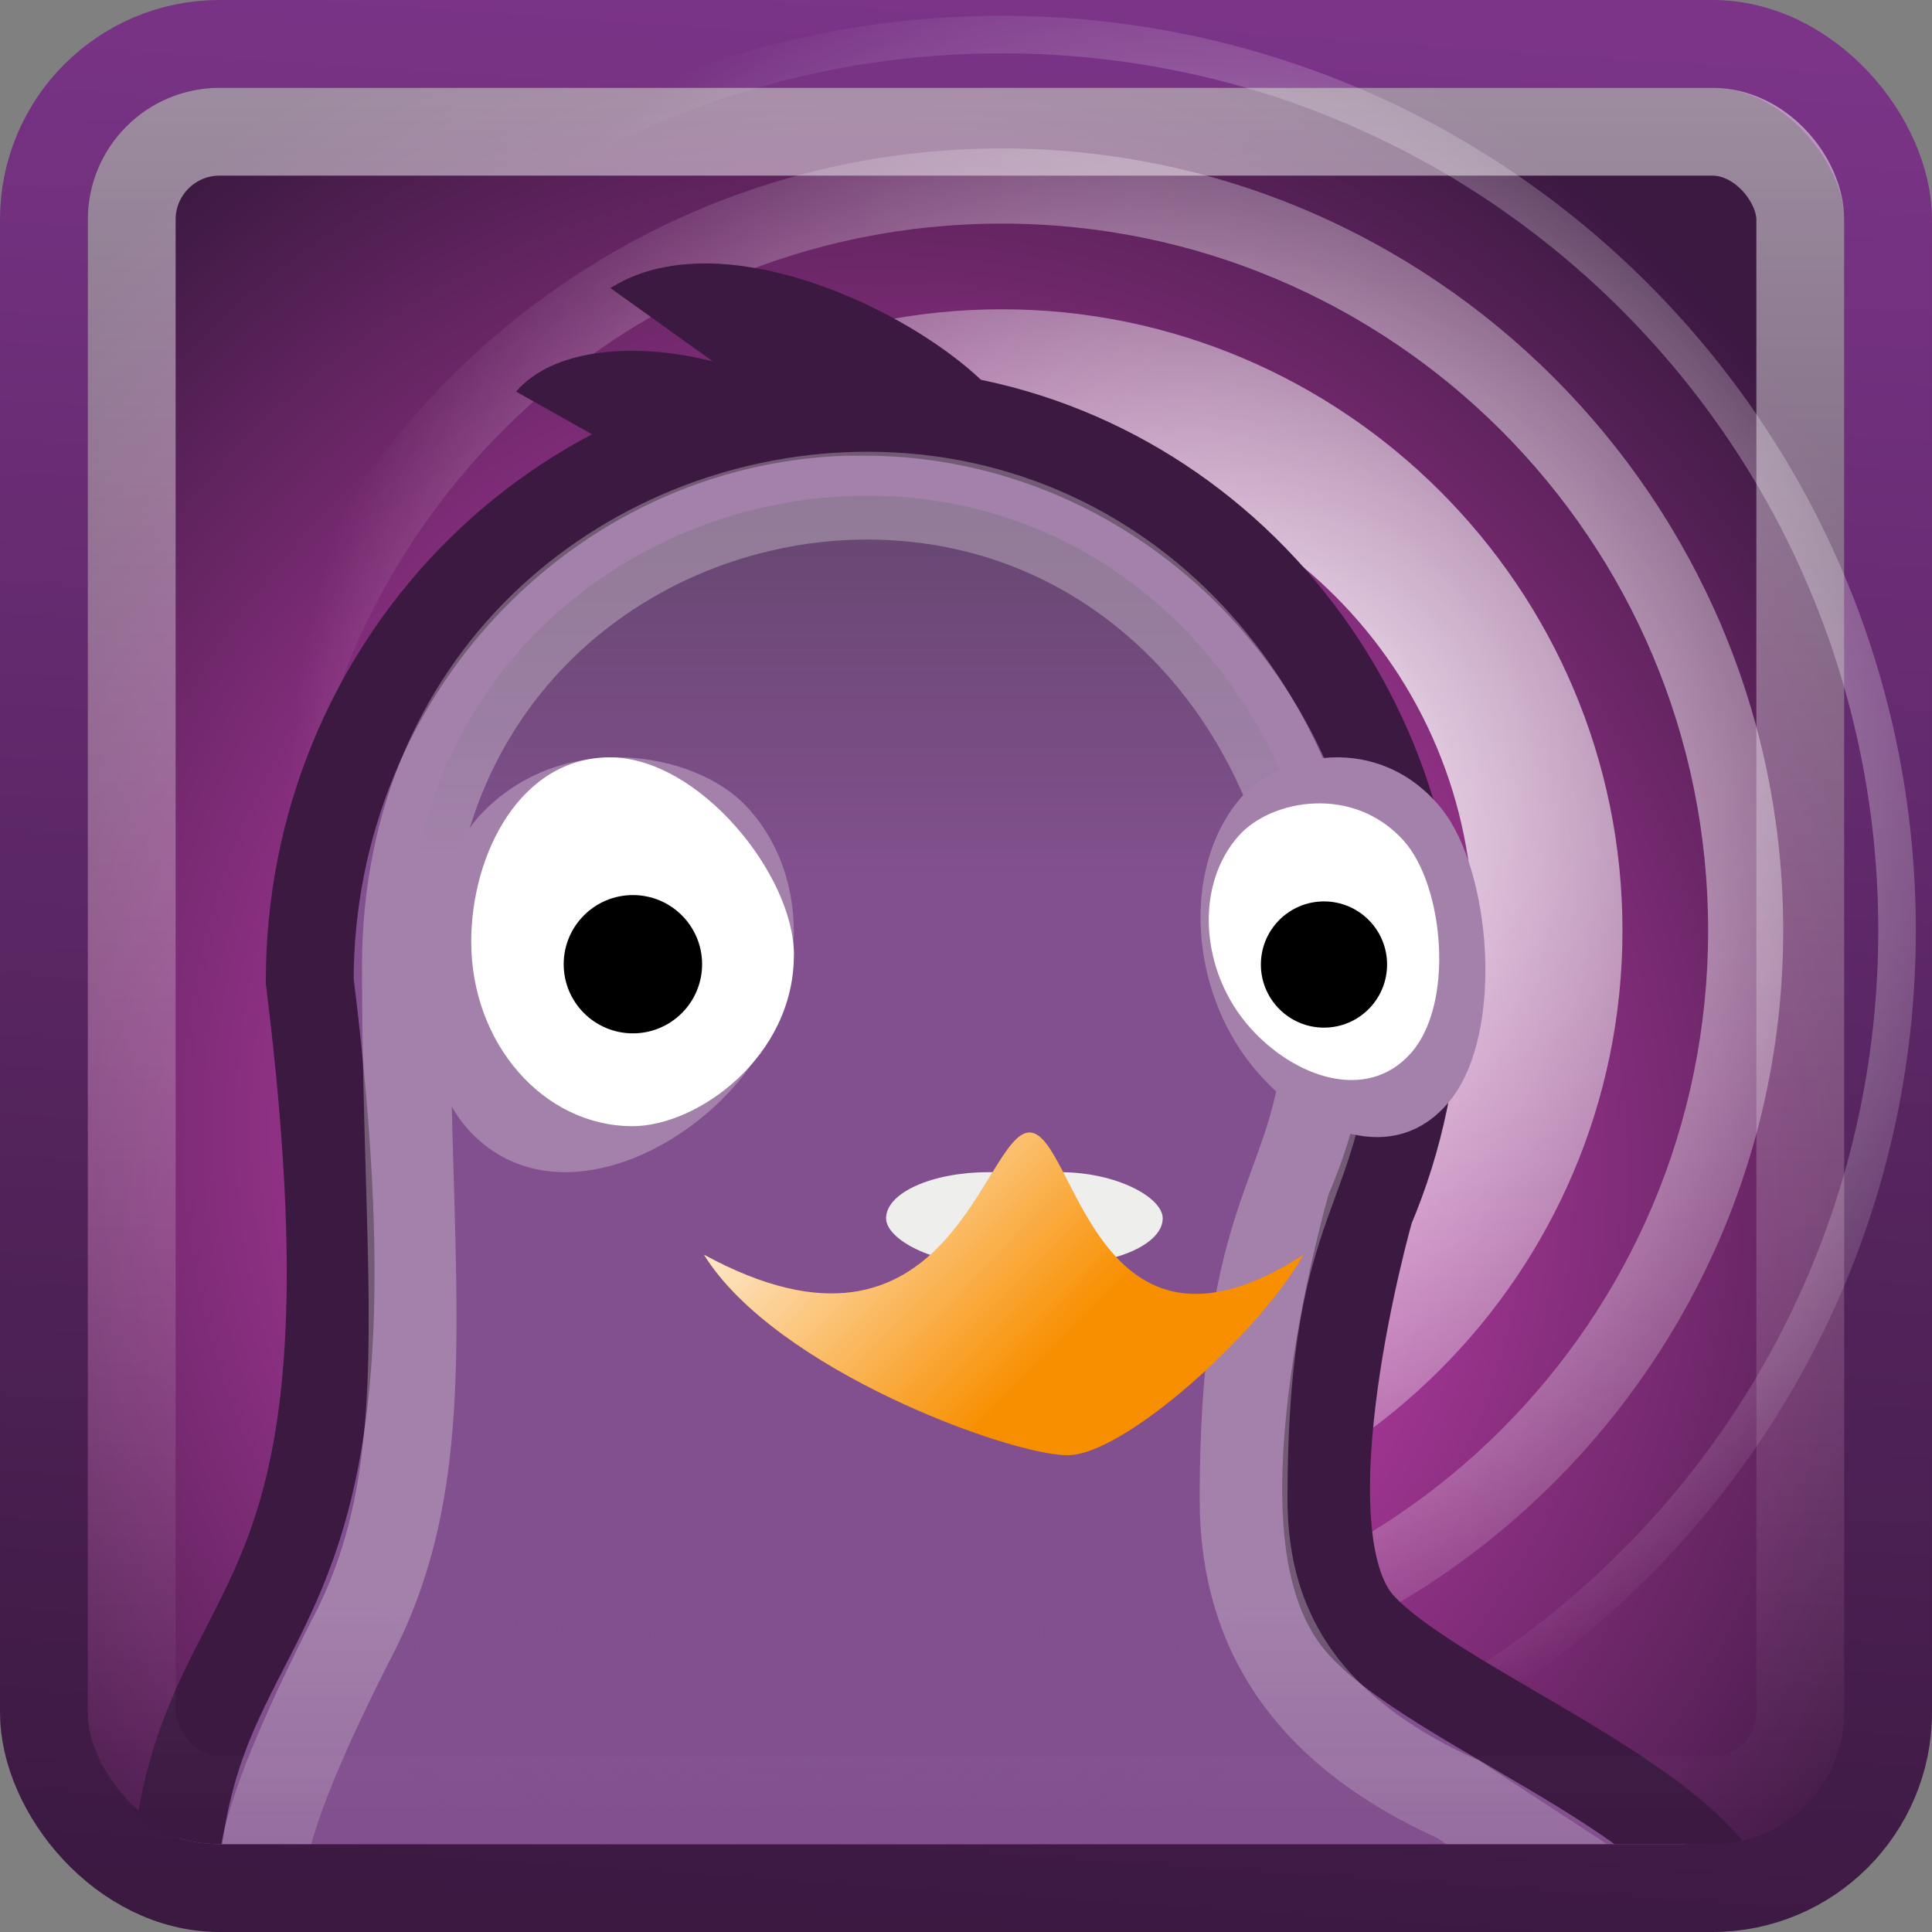 <?xml version="1.0" encoding="UTF-8" standalone="no"?>
<!-- Created with Inkscape (http://www.inkscape.org/) -->

<svg xmlns:dc="http://purl.org/dc/elements/1.1/" xmlns:cc="http://creativecommons.org/ns#" xmlns:rdf="http://www.w3.org/1999/02/22-rdf-syntax-ns#" xmlns:svg="http://www.w3.org/2000/svg" xmlns="http://www.w3.org/2000/svg" xmlns:xlink="http://www.w3.org/1999/xlink" xmlns:sodipodi="http://sodipodi.sourceforge.net/DTD/sodipodi-0.dtd" xmlns:inkscape="http://www.inkscape.org/namespaces/inkscape" width="22" height="22" id="svg4700" version="1.1" inkscape:version="0.48.4 r9939" sodipodi:docname="pidgin.svg">
    <rect width="100%" height="100%" fill="#808080" stroke="none"/>
    <defs id="defs4702">
        <filter id="filter3174" color-interpolation-filters="sRGB">
            <feGaussianBlur stdDeviation="1.71" id="feGaussianBlur3176" />
        </filter>
        <linearGradient gradientTransform="scale(1.006,0.994)" gradientUnits="userSpaceOnUse" id="ButtonShadow" y2="7.017" x2="45.448" y1="92.54" x1="45.448">
            <stop offset="0" style="stop-color:#000000;stop-opacity:1" id="stop3750" />
            <stop offset="1" style="stop-color:#000000;stop-opacity:0.588" id="stop3752" />
        </linearGradient>
        <linearGradient id="linearGradient5280" inkscape:collect="always">
            <stop id="stop5282" offset="0" style="stop-color:#82508e;stop-opacity:1;" />
            <stop id="stop5284" offset="1" style="stop-color:#82508e;stop-opacity:0;" />
        </linearGradient>
        <linearGradient id="linearGradient5304" inkscape:collect="always">
            <stop id="stop5306" offset="0" style="stop-color:#2e3436;stop-opacity:1;" />
            <stop id="stop5308" offset="1" style="stop-color:#2e3436;stop-opacity:0;" />
        </linearGradient>
        <linearGradient id="linearGradient6506" inkscape:collect="always">
            <stop id="stop6508" offset="0" style="stop-color:#eeeeec;stop-opacity:1;" />
            <stop id="stop6510" offset="1" style="stop-color:#eeeeec;stop-opacity:0;" />
        </linearGradient>
        <linearGradient id="linearGradient6563">
            <stop id="stop6565" offset="0" style="stop-color:white;stop-opacity:1;" />
            <stop id="stop6567" offset="1" style="stop-color:white;stop-opacity:0;" />
        </linearGradient>
        <linearGradient id="linearGradient3882-7" inkscape:collect="always">
            <stop id="stop3884-2" offset="0" style="stop-color:#ffffff;stop-opacity:1;" />
            <stop id="stop3886-1" offset="1" style="stop-color:#ffffff;stop-opacity:0;" />
        </linearGradient>
        <radialGradient inkscape:collect="always" xlink:href="#linearGradient4018-1" id="radialGradient4024-3" cx="-12.167" cy="27.329" fx="-12.167" fy="27.329" r="21" gradientUnits="userSpaceOnUse" gradientTransform="matrix(0.601,-0.169,0.179,0.638,12.725,19.599)" />
        <linearGradient id="linearGradient4018-1">
            <stop style="stop-color:#f24cd3;stop-opacity:1;" offset="0" id="stop4020-9" />
            <stop style="stop-color:#3b1941;stop-opacity:1;" offset="1" id="stop4022-4" />
        </linearGradient>
        <linearGradient inkscape:collect="always" xlink:href="#linearGradient3998-0" id="linearGradient4004-0" x1="-21.675" y1="36.283" x2="-20.214" y2="14.486" gradientUnits="userSpaceOnUse" gradientTransform="matrix(0.999,0,0,1.003,26.741,11.168)" />
        <linearGradient id="linearGradient3998-0">
            <stop style="stop-color:#3b1941;stop-opacity:1;" offset="0" id="stop4000-9" />
            <stop style="stop-color:#7b3488;stop-opacity:1;" offset="1" id="stop4002-1" />
        </linearGradient>
        <linearGradient inkscape:collect="always" xlink:href="#linearGradient4050-3-7" id="linearGradient4523-8" x1="-17.381" y1="15.672" x2="-17.381" y2="35.141" gradientUnits="userSpaceOnUse" gradientTransform="matrix(0.998,0,0,1.006,25.877,11.305)" />
        <linearGradient id="linearGradient4050-3-7">
            <stop id="stop4052-4-5" offset="0" style="stop-color:#ffffff;stop-opacity:1;" />
            <stop id="stop4054-9-4" offset="1" style="stop-color:#ffffff;stop-opacity:0;" />
        </linearGradient>
        <radialGradient inkscape:collect="always" xlink:href="#linearGradient5280" id="radialGradient4091" gradientUnits="userSpaceOnUse" gradientTransform="matrix(1,0,0,0.732,0,10.657)" cx="15.005" cy="39.809" fx="15.005" fy="39.809" r="9.723" />
        <linearGradient inkscape:collect="always" xlink:href="#linearGradient5304" id="linearGradient4093" gradientUnits="userSpaceOnUse" gradientTransform="matrix(0.506,0,0,0.496,-23.351,23.57)" x1="12.606" y1="15.069" x2="12.606" y2="23.044" />
        <linearGradient inkscape:collect="always" xlink:href="#linearGradient6506" id="linearGradient4095" gradientUnits="userSpaceOnUse" gradientTransform="matrix(0.506,0,0,0.496,-23.351,23.57)" x1="15.646" y1="39.743" x2="15.646" y2="53.502" />
        <linearGradient inkscape:collect="always" xlink:href="#linearGradient6563" id="linearGradient4097" gradientUnits="userSpaceOnUse" gradientTransform="matrix(0.62,0,0,0.456,-16.968,20.148)" x1="-1.242" y1="39.402" x2="5.537" y2="44.272" />
        <clipPath clipPathUnits="userSpaceOnUse" id="clipPath4197">
            <path style="font-size:medium;font-style:normal;font-variant:normal;font-weight:normal;font-stretch:normal;text-indent:0;text-align:start;text-decoration:none;line-height:normal;letter-spacing:normal;word-spacing:normal;text-transform:none;direction:ltr;block-progression:tb;writing-mode:lr-tb;text-anchor:start;baseline-shift:baseline;color:#000000;fill:url(#linearGradient4201);fill-opacity:1;fill-rule:nonzero;stroke:none;stroke-width:1;marker:none;visibility:visible;display:inline;overflow:visible;enable-background:accumulate;font-family:Sans;-inkscape-font-specification:Sans" d="m -23.105,26 17,0 c 0.84,0 1.5,0.66 1.5,1.5 l 0,17 c 0,0.84 -0.66,1.5 -1.5,1.5 l -17,0 c -0.84,0 -1.5,-0.66 -1.5,-1.5 l 0,-17 c 0,-0.84 0.66,-1.5 1.5,-1.5 z" id="path4199" inkscape:connector-curvature="0" />
        </clipPath>
        <linearGradient inkscape:collect="always" xlink:href="#linearGradient3998-0" id="linearGradient4201" gradientUnits="userSpaceOnUse" gradientTransform="matrix(0.999,0,0,1.003,1.136,10.168)" x1="-21.675" y1="36.283" x2="-20.214" y2="14.486" />
        <radialGradient inkscape:collect="always" xlink:href="#linearGradient3882-7" id="radialGradient3102" gradientUnits="userSpaceOnUse" gradientTransform="matrix(1.016,0,0,1.016,50.849,2.947)" cx="29.303" cy="20.26" fx="29.303" fy="20.26" r="24.344" />
    </defs>
    <sodipodi:namedview id="base" pagecolor="#ffffff" bordercolor="#666666" borderopacity="1.0" inkscape:pageopacity="0.0" inkscape:pageshadow="2" inkscape:zoom="21.921445" inkscape:cx="20.893357" inkscape:cy="14.300606" inkscape:current-layer="layer1" showgrid="true" inkscape:grid-bbox="true" inkscape:document-units="px" inkscape:window-width="1280" inkscape:window-height="976" inkscape:window-x="0" inkscape:window-y="24" inkscape:window-maximized="1" inkscape:snap-to-guides="false" inkscape:snap-grids="false">
        <inkscape:grid type="xygrid" id="grid1021" empspacing="5" visible="true" enabled="true" snapvisiblegridlinesonly="true" />
    </sodipodi:namedview>
    <g id="layer1" inkscape:label="Layer 1" inkscape:groupmode="layer" transform="translate(0,-26)">
        <g id="layer2" style="display:none" transform="translate(5.204,-179.688)">
            <rect width="86" height="85" rx="6" ry="6" x="5" y="7" id="rect3745" style="opacity:0.9;fill:url(#ButtonShadow);fill-opacity:1;fill-rule:nonzero;stroke:none;filter:url(#filter3174)" />
        </g>
        <g id="layer4" transform="translate(4.204,-178.688)" />
        <rect style="color:#000000;fill:url(#radialGradient4024-3);fill-opacity:1;fill-rule:nonzero;stroke:url(#linearGradient4004-0);stroke-width:1;stroke-linecap:butt;stroke-linejoin:miter;stroke-miterlimit:4;stroke-opacity:1;stroke-dasharray:none;stroke-dashoffset:0;marker:none;visibility:visible;display:inline;overflow:visible;enable-background:accumulate" id="rect3874" width="21" height="21" x="0.5" y="26.5" ry="2" rx="2" />
        <g id="g4223" transform="matrix(0.421,0,0,0.421,-20.263,25.513)">
            <path d="m 75.225,13.555 c 7.059,0 12.759,5.704 12.759,12.767 0,7.063 -5.7,12.735 -12.759,12.735 -7.059,0 -12.727,-5.672 -12.727,-12.735 0,-7.063 5.669,-12.767 12.727,-12.767 z m 0,-4.033 c -9.254,0 -16.79,7.541 -16.79,16.801 0,9.26 7.536,16.801 16.79,16.801 9.254,0 16.79,-7.541 16.79,-16.801 0,-9.26 -7.536,-16.801 -16.79,-16.801 z m 0,-2.318 c 10.555,0 19.107,8.557 19.107,19.119 0,10.562 -8.552,19.087 -19.107,19.087 -10.555,0 -19.075,-8.526 -19.075,-19.087 0,-10.562 8.52,-19.119 19.075,-19.119 z m 0,-2.033 c -11.653,0 -21.107,9.491 -21.107,21.152 0,11.66 9.454,21.12 21.107,21.12 11.653,0 21.138,-9.46 21.138,-21.12 0,-11.66 -9.485,-21.152 -21.138,-21.152 z m 0,-2.572 c 13.104,0 23.709,10.612 23.709,23.724 0,13.112 -10.605,23.724 -23.709,23.724 -13.104,0 -23.709,-10.612 -23.709,-23.724 0,-13.112 10.605,-23.724 23.709,-23.724 z m 0,-1.016 c -13.653,0 -24.725,11.079 -24.725,24.74 0,13.661 11.072,24.74 24.725,24.74 13.653,0 24.725,-11.079 24.725,-24.74 0,-13.661 -11.072,-24.74 -24.725,-24.74 z" style="font-size:32.948px;font-style:normal;font-variant:normal;font-weight:bold;font-stretch:normal;line-height:125%;letter-spacing:0px;word-spacing:0px;color:#000000;fill:url(#radialGradient3102);fill-opacity:1;fill-rule:nonzero;stroke:none;stroke-width:4.835;marker:none;visibility:visible;display:inline;overflow:visible;enable-background:accumulate;font-family:Ubuntu;-inkscape-font-specification:Ubuntu Bold" id="path4208" inkscape:connector-curvature="0" />
        </g>
        <g id="g4073" transform="translate(25.605,1)" clip-path="url(#clipPath4197)">
            <path sodipodi:nodetypes="cccccszcsc" id="path5176" d="m -15.778,29.686 c -3.477,0 -6.3,2.905 -6.3,6.485 0.969,7.773 -1.316,6.736 -1.547,10.292 0,1.081 0.517,1.596 1.623,1.596 0.623,0 13.763,0.076 15.175,0.076 1.11,0 1.023,-1.068 1.023,-1.068 0,-1.383 -3.361,-2.543 -4.298,-3.558 -0.96,-1.038 0.098,-4.742 0.098,-4.742 0.337,-0.794 0.525,-1.673 0.525,-2.594 0,-3.58 -2.822,-6.485 -6.3,-6.485 z" style="fill:#82508e;fill-opacity:1;stroke:#3b1941;stroke-width:1;stroke-miterlimit:4;stroke-opacity:1;stroke-dasharray:none" inkscape:connector-curvature="0" />
            <path transform="matrix(0.513,0,0,0.59,-24,20.115)" d="m 24.727,39.809 c 0,3.932 -4.353,7.12 -9.723,7.12 -5.37,0 -9.723,-3.188 -9.723,-7.12 0,-3.932 4.353,-7.12 9.723,-7.12 5.37,0 9.723,3.188 9.723,7.12 z" sodipodi:ry="7.119638" sodipodi:rx="9.7225161" sodipodi:cy="39.80859" sodipodi:cx="15.004828" id="path5273" style="fill:url(#radialGradient4091);fill-opacity:1;stroke:none" sodipodi:type="arc" />
            <path sodipodi:nodetypes="cccccccccc" id="path5241" d="m -15.729,30.644 c -2.609,0 -5.254,1.945 -5.254,5.365 0,3.675 0.405,5.754 -0.65,7.711 -1.413,2.805 -1.241,3.423 -0.056,3.423 0.98,0 10.461,-0.015 13.409,-0.015 0.591,0 1.346,0.438 1.346,-0.289 0,0 -1.466,-0.958 -2.065,-1.349 -1.632,-0.734 -2.445,-1.843 -2.445,-3.415 0,-3.657 0.968,-3.43 0.968,-5.691 0,-3.15 -2.206,-5.74 -5.254,-5.74 z" style="opacity:0.31;fill:url(#linearGradient4093);fill-opacity:1;stroke:url(#linearGradient4095);stroke-width:1;stroke-miterlimit:4;stroke-opacity:1" inkscape:connector-curvature="0" />
            <path sodipodi:nodetypes="csssc" id="path5160" d="m -20.122,34.265 c 0.921,-0.967 2.42,-0.709 3.008,-0.092 0.806,0.846 0.713,2.317 -0.209,3.284 -0.801,0.84 -2.117,1.281 -2.923,0.435 -0.806,-0.846 -0.604,-2.863 0.124,-3.627 z" style="fill:#a381ab;fill-opacity:1;stroke:none" inkscape:connector-curvature="0" />
            <path sodipodi:nodetypes="csssc" id="path5157" d="m -16.565,35.876 c 0,1.159 -1.097,1.948 -1.837,1.948 -1.014,0 -1.837,-0.941 -1.837,-2.1 0,-1.007 0.564,-2.1 1.579,-2.1 1.014,0 2.096,1.336 2.096,2.252 z" style="fill:#ffffff;fill-opacity:1;stroke:none" inkscape:connector-curvature="0" />
            <path transform="matrix(0.635,0,0,0.608,-24.856,21.198)" d="m 11.411,24.312 c 0,0.715 -0.556,1.295 -1.241,1.295 -0.685,0 -1.241,-0.58 -1.241,-1.295 0,-0.715 0.556,-1.295 1.241,-1.295 0.685,0 1.241,0.58 1.241,1.295 z" sodipodi:ry="1.2946428" sodipodi:rx="1.2410715" sodipodi:cy="24.3125" sodipodi:cx="10.169642" id="path5162" style="color:#000000;fill:#000000;fill-opacity:1;fill-rule:nonzero;stroke:none;marker:none;visibility:visible;display:inline;overflow:visible;enable-background:accumulate" sodipodi:type="arc" />
            <path sodipodi:nodetypes="csssc" id="path5167" d="m -9.188,34.211 c -0.711,-0.885 -1.869,-0.649 -2.323,-0.084 -0.623,0.774 -0.55,2.121 0.161,3.006 0.618,0.769 1.635,1.173 2.258,0.398 0.623,-0.774 0.466,-2.621 -0.096,-3.32 z" style="fill:#a381ab;fill-opacity:1;stroke:none" inkscape:connector-curvature="0" />
            <path sodipodi:nodetypes="csssc" id="path5169" d="m -9.618,34.576 c -0.576,-0.645 -1.512,-0.473 -1.88,-0.061 -0.504,0.564 -0.445,1.545 0.13,2.19 0.5,0.56 1.323,0.854 1.827,0.29 0.504,-0.564 0.377,-1.909 -0.077,-2.418 z" style="fill:#ffffff;fill-opacity:1;stroke:none" inkscape:connector-curvature="0" />
            <path transform="matrix(0.579,0,0,0.555,-16.417,22.49)" d="m 11.411,24.312 c 0,0.715 -0.556,1.295 -1.241,1.295 -0.685,0 -1.241,-0.58 -1.241,-1.295 0,-0.715 0.556,-1.295 1.241,-1.295 0.685,0 1.241,0.58 1.241,1.295 z" sodipodi:ry="1.2946428" sodipodi:rx="1.2410715" sodipodi:cy="24.3125" sodipodi:cx="10.169642" id="path5173" style="fill:#000000;fill-opacity:1;stroke:none" sodipodi:type="arc" />
            <rect ry="1" rx="1.166" y="38.348" x="-15.515" height="1.05" width="3.15" id="rect5215" style="fill:#eeeeec;fill-opacity:1;stroke:none" />
            <path sodipodi:nodetypes="czczc" id="rect5187" d="m -17.588,39.288 c 2.8,1.524 3.177,-1.392 3.707,-1.392 0.523,0 0.737,2.928 3.118,1.393 -0.5,0.887 -2.037,2.282 -2.686,2.282 -0.655,0 -3.327,-0.973 -4.139,-2.283 z" style="fill:#f88f00;fill-opacity:1;stroke:none" inkscape:connector-curvature="0" />
            <path sodipodi:nodetypes="cccc" id="path5192" d="m -19.729,29.459 c 0.852,-0.975 3.472,-0.219 3.472,0.49 l -2.117,0.272 -1.354,-0.762 z" style="fill:#3b1941;fill-opacity:1;stroke:none" inkscape:connector-curvature="0" />
            <path sodipodi:nodetypes="cccc" id="rect5189" d="m -18.654,28.28 c 1.5,-0.948 4.362,0.742 4.634,1.612 l -2.383,0 -2.251,-1.612 z" style="fill:#3b1941;fill-opacity:1;stroke:none" inkscape:connector-curvature="0" />
            <path sodipodi:nodetypes="czczc" id="path6561" d="m -17.588,39.288 c 2.8,1.524 3.177,-1.392 3.707,-1.392 0.523,0 0.737,2.928 3.118,1.393 -0.5,0.887 -2.037,2.282 -2.686,2.282 -0.655,0 -3.327,-0.973 -4.139,-2.283 z" style="fill:url(#linearGradient4097);fill-opacity:1;stroke:none" inkscape:connector-curvature="0" />
        </g>
        <rect width="19" height="19" ry="1" x="1.5" y="27.5" id="rect4513" style="opacity:0.5;color:#000000;fill:none;stroke:url(#linearGradient4523-8);stroke-width:1;stroke-linecap:butt;stroke-linejoin:miter;stroke-miterlimit:4;stroke-opacity:1;stroke-dasharray:none;stroke-dashoffset:0;marker:none;visibility:visible;display:inline;overflow:visible;enable-background:accumulate" rx="1" />
    </g>
</svg>
